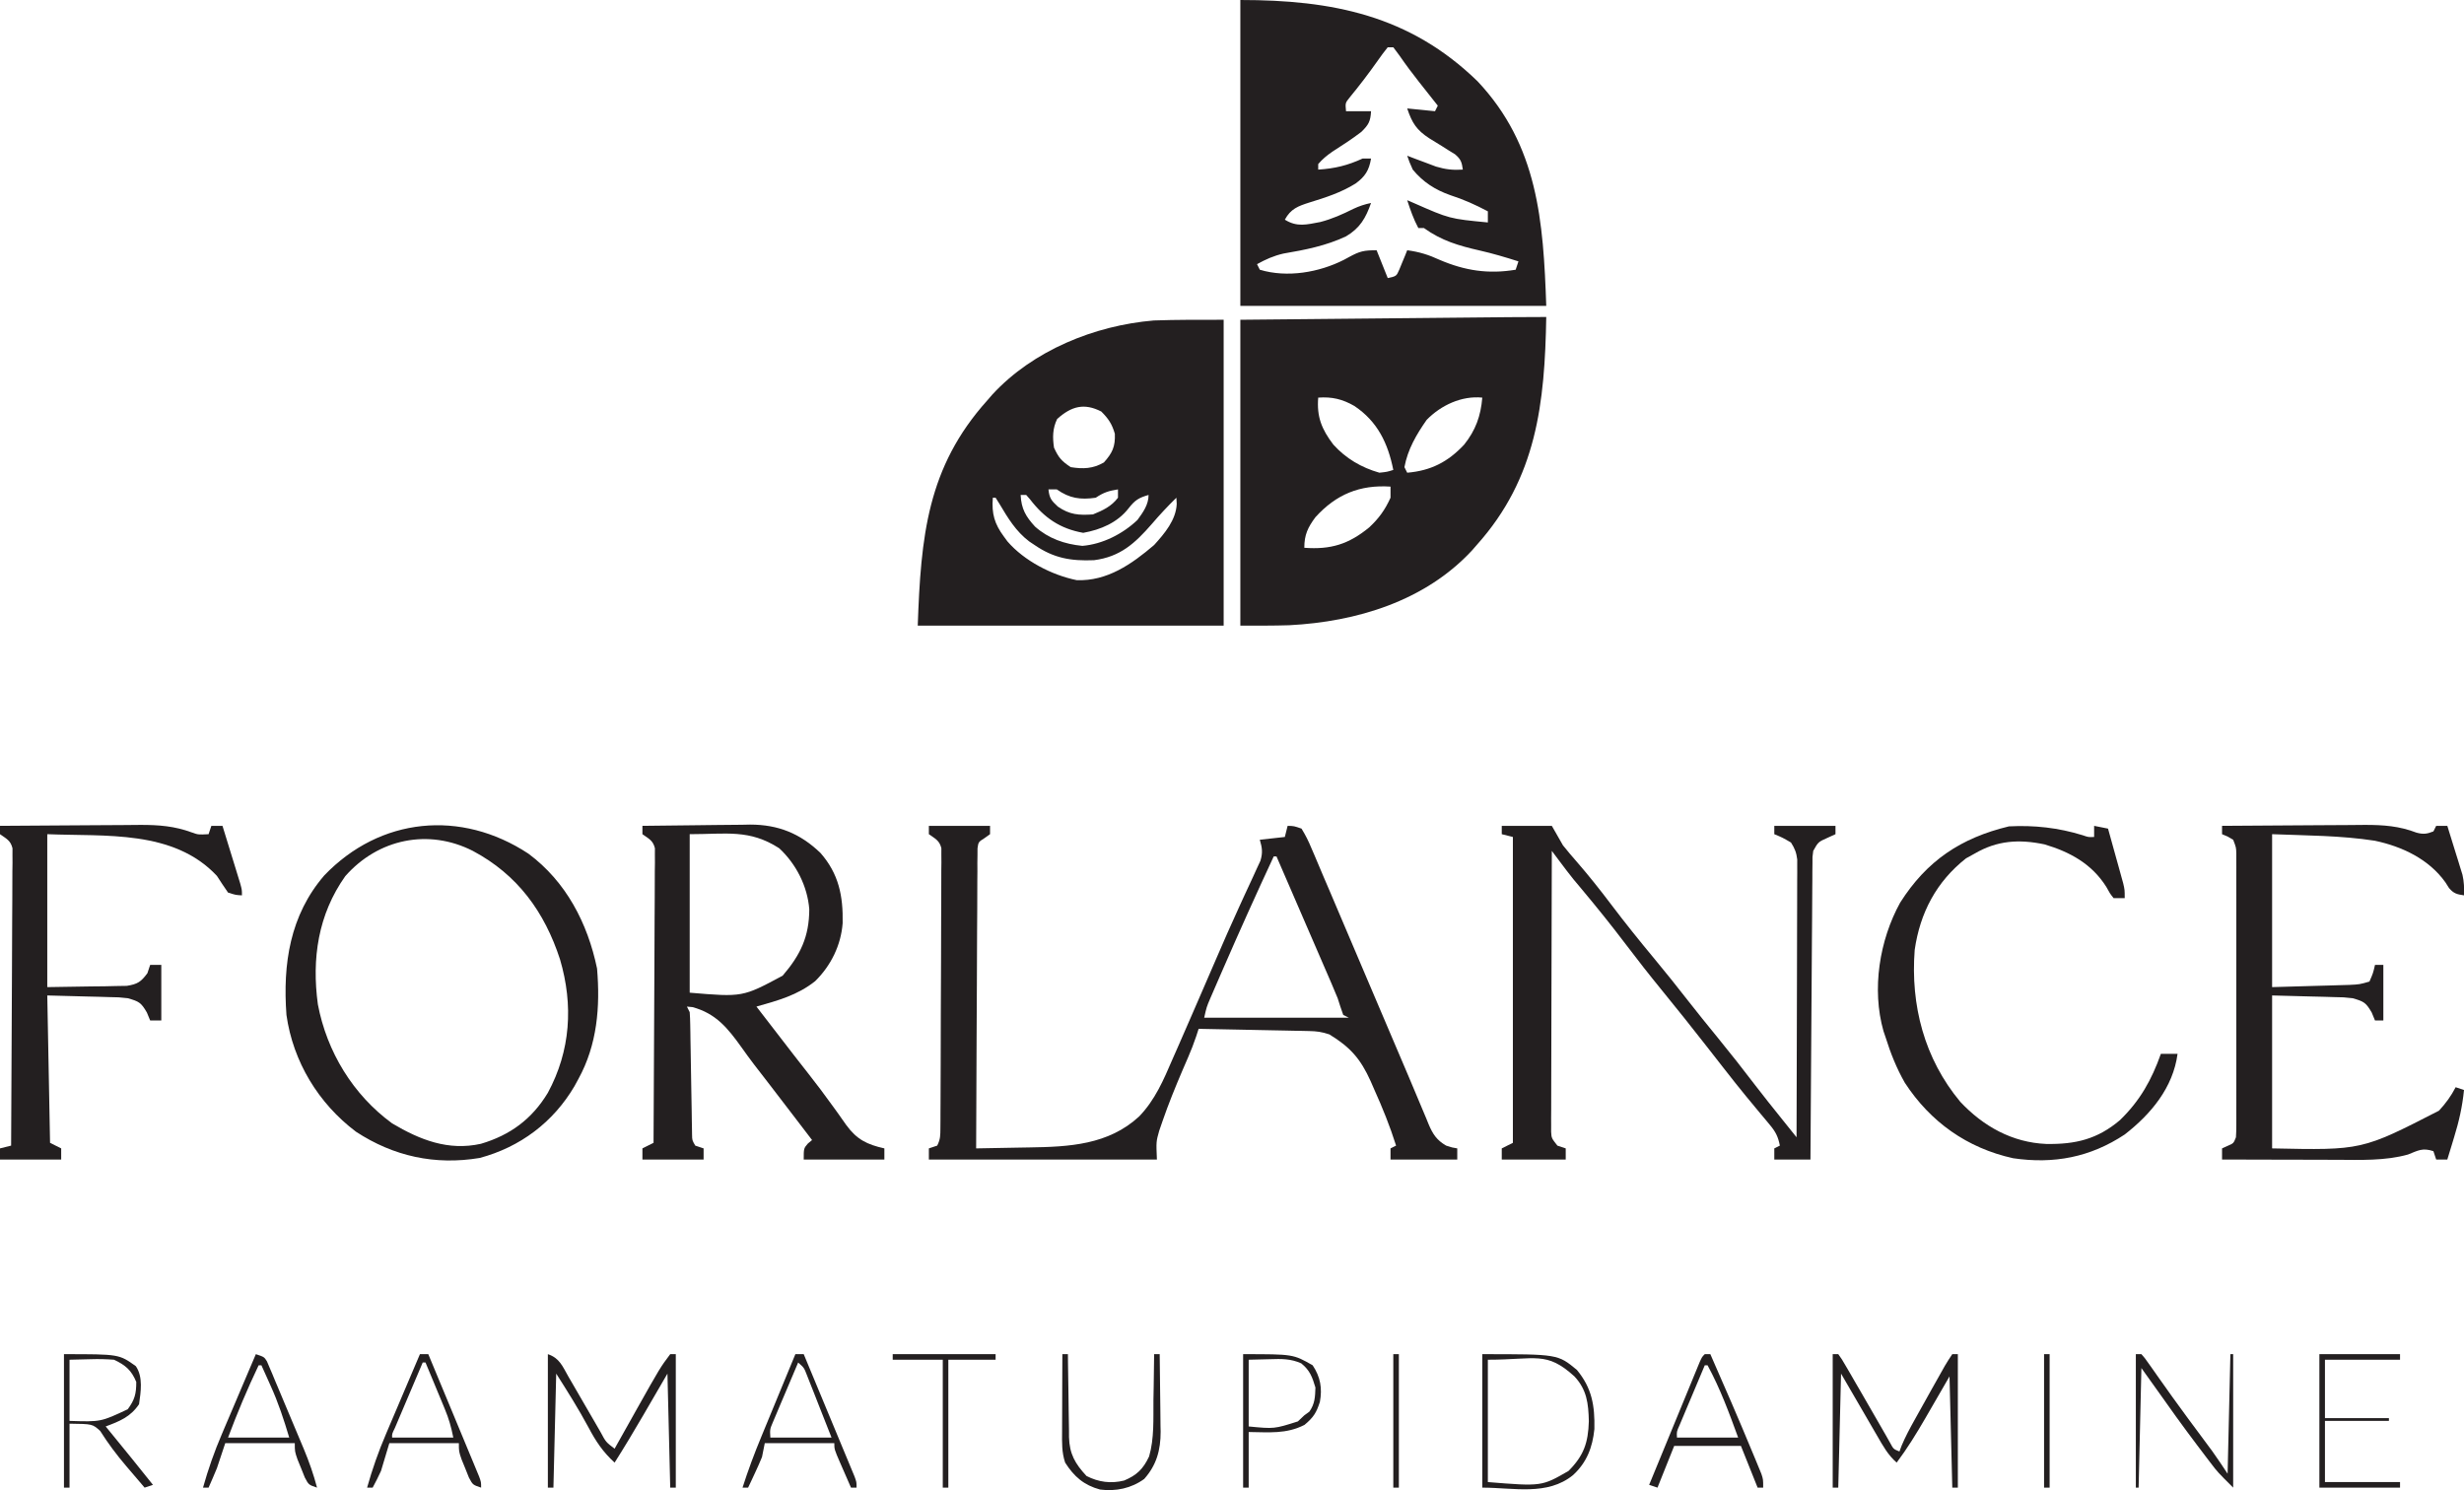 <svg xmlns="http://www.w3.org/2000/svg" width="886" height="536"><path d="M0 0 C0 36.3 0 72.6 0 110 C-36.3 110 -72.6 110 -110 110 C-108.857 78.005 -106.662 53.128 -85 29 C-84.398 28.304 -83.796 27.608 -83.176 26.891 C-68.52 10.995 -46.391 2.043 -25.125 0.25 C-16.755 -0.044 -8.375 0 0 0 Z M-59.875 35.688 C-61.531 39.092 -61.548 42.327 -61 46 C-59.363 49.586 -58.31 50.793 -55 53 C-50.528 53.72 -47.013 53.582 -43.062 51.312 C-40.009 47.889 -38.933 45.615 -39.125 41 C-40.156 37.465 -41.401 35.599 -44 33 C-50.162 29.844 -54.751 31.076 -59.875 35.688 Z M-63 61 C-62.665 64.13 -61.999 65.001 -59.625 67.188 C-55.375 70.122 -52.085 70.345 -47 70 C-43.451 68.567 -40.332 67.11 -38 64 C-38 63.01 -38 62.02 -38 61 C-41.375 61.547 -43.082 62.055 -46 64 C-51.505 64.794 -55.408 64.242 -60 61 C-60.99 61 -61.98 61 -63 61 Z M-73 63 C-72.754 68.046 -71.128 70.784 -67.816 74.391 C-62.966 78.688 -57.182 80.688 -50.812 81.312 C-43.54 80.716 -36.308 77.033 -31 72 C-28.99 69.253 -27 66.507 -27 63 C-30.527 64.008 -31.897 64.867 -34.188 67.812 C-38.194 72.956 -44.204 75.501 -50.5 76.625 C-58.846 75.135 -64.507 71.23 -69.625 64.574 C-70.079 64.055 -70.532 63.535 -71 63 C-71.66 63 -72.32 63 -73 63 Z M-83 64 C-83.47 69.756 -82.391 73.421 -79 78 C-78.584 78.566 -78.167 79.132 -77.738 79.715 C-71.709 86.694 -61.819 91.816 -52.832 93.645 C-41.877 94.062 -33.042 87.872 -25 81 C-21.236 76.861 -17.137 72.013 -16.875 66.25 C-16.916 65.507 -16.957 64.765 -17 64 C-20.111 67.038 -23.011 70.147 -25.841 73.454 C-31.863 80.367 -37.168 85.255 -46.609 86.461 C-54.945 86.812 -61.105 85.739 -68 81 C-68.633 80.577 -69.266 80.154 -69.918 79.719 C-74.722 76.071 -77.561 71.334 -80.617 66.195 C-81.074 65.471 -81.53 64.746 -82 64 C-82.33 64 -82.66 64 -83 64 Z " fill="#231F20" transform="translate(440,115)"></path><path d="M0 0 C-0.542 30.846 -3.346 57.854 -25 82 C-25.552 82.634 -26.103 83.268 -26.672 83.922 C-43.616 102.209 -68.261 109.604 -92.398 110.852 C-98.263 111.041 -104.133 111 -110 111 C-110 74.7 -110 38.4 -110 1 C-84.446 0.752 -84.446 0.752 -58.375 0.5 C-50.313 0.422 -50.313 0.422 -42.087 0.342 C-35.513 0.278 -35.513 0.278 -32.433 0.249 C-30.287 0.228 -28.14 0.207 -25.994 0.186 C-22.739 0.154 -19.483 0.123 -16.228 0.092 C-14.799 0.078 -14.799 0.078 -13.341 0.063 C-8.894 0.021 -4.447 -0.011 0 0 Z M-82 29 C-82.574 35.893 -80.737 40.408 -76.562 45.887 C-72.066 50.87 -66.463 54.17 -60 56 C-57.25 55.708 -57.25 55.708 -55 55 C-56.921 45.396 -60.679 37.559 -69 32 C-73.275 29.541 -77.043 28.637 -82 29 Z M-43 37 C-46.73 42.325 -49.795 47.572 -51 54 C-50.67 54.66 -50.34 55.32 -50 56 C-41.536 55.295 -35.359 52.141 -29.539 45.922 C-25.379 40.727 -23.548 35.576 -23 29 C-30.393 28.242 -37.878 31.74 -43 37 Z M-83 72 C-85.72 75.672 -87 78.306 -87 83 C-77.523 83.712 -71.049 81.729 -63.688 75.688 C-60.181 72.426 -57.976 69.363 -56 65 C-56 63.68 -56 62.36 -56 61 C-67.047 60.287 -75.511 63.751 -83 72 Z " fill="#231F20" transform="translate(556,114)"></path><path d="M0 0 C33.039 0 60.871 5.47 85.312 29.25 C107.024 52.319 108.949 79.527 110 110 C73.7 110 37.4 110 0 110 C0 73.7 0 37.4 0 0 Z M53 17 C51.704 18.594 50.488 20.253 49.312 21.938 C46.11 26.475 42.78 30.838 39.25 35.125 C37.723 37.04 37.723 37.04 38 40 C40.97 40 43.94 40 47 40 C46.792 43.637 46.149 44.855 43.5 47.438 C40.151 50.008 36.607 52.298 33.051 54.57 C31.115 55.92 29.528 57.205 28 59 C28 59.66 28 60.32 28 61 C34 60.605 38.549 59.508 44 57 C44.99 57 45.98 57 47 57 C46.286 61.283 44.86 63.502 41.438 66 C36.278 69.226 30.641 71.049 24.853 72.82 C20.726 74.135 18.125 75.101 16 79 C20.414 81.765 23.837 80.759 28.754 79.844 C32.98 78.745 36.731 77.074 40.625 75.121 C42.766 74.111 44.69 73.476 47 73 C45.101 78.382 43.051 82.024 38 85 C30.813 88.393 23.262 89.871 15.48 91.191 C11.949 92.012 9.163 93.251 6 95 C6.33 95.66 6.66 96.32 7 97 C16.84 99.97 28.289 97.982 37.25 93.438 C37.857 93.108 38.464 92.779 39.089 92.439 C42.928 90.357 44.386 90 49 90 C50.32 93.3 51.64 96.6 53 100 C56.116 99.334 56.116 99.334 57.168 96.934 C57.504 96.11 57.841 95.286 58.188 94.438 C58.532 93.611 58.876 92.785 59.23 91.934 C59.484 91.296 59.738 90.657 60 90 C64.287 90.563 67.712 91.621 71.625 93.438 C80.784 97.353 89.18 98.637 99 97 C99.495 95.515 99.495 95.515 100 94 C95.387 92.536 90.776 91.156 86.055 90.086 C78.537 88.369 72.351 86.573 66 82 C65.34 82 64.68 82 64 82 C62.262 78.773 61.135 75.48 60 72 C60.762 72.326 61.524 72.652 62.309 72.988 C75.207 78.674 75.207 78.674 89 80 C89 78.68 89 77.36 89 76 C84.548 73.648 80.294 71.732 75.5 70.188 C70.015 68.25 65.735 65.502 62 61 C60.785 58.277 60.785 58.277 60 56 C60.941 56.361 61.882 56.722 62.852 57.094 C64.109 57.563 65.367 58.032 66.625 58.5 C67.855 58.964 69.085 59.428 70.352 59.906 C73.81 60.943 76.422 61.22 80 61 C79.642 58.311 79.292 57.245 77.18 55.473 C76.419 55.007 75.659 54.542 74.875 54.062 C74.065 53.547 73.256 53.031 72.422 52.5 C70.935 51.579 69.446 50.662 67.953 49.75 C63.354 46.762 61.738 44.215 60 39 C63.3 39.33 66.6 39.66 70 40 C70.33 39.34 70.66 38.68 71 38 C69.896 36.606 69.896 36.606 68.77 35.184 C67.784 33.935 66.798 32.686 65.812 31.438 C65.33 30.828 64.847 30.219 64.35 29.592 C61.885 26.465 59.514 23.319 57.262 20.035 C56.142 18.533 56.142 18.533 55 17 C54.34 17 53.68 17 53 17 Z " fill="#231F20" transform="translate(446,0)"></path><path d="M0 0 C7.26 0 14.52 0 22 0 C22 0.99 22 1.98 22 3 C21.351 3.463 20.701 3.927 20.032 4.404 C17.82 5.803 17.82 5.803 17.492 8.087 C17.489 8.895 17.485 9.704 17.481 10.537 C17.46 11.931 17.46 11.931 17.439 13.354 C17.444 14.372 17.449 15.39 17.454 16.438 C17.444 17.512 17.433 18.585 17.423 19.691 C17.393 23.246 17.392 26.8 17.391 30.355 C17.376 32.817 17.359 35.279 17.341 37.741 C17.297 44.227 17.277 50.712 17.262 57.198 C17.242 63.814 17.2 70.429 17.16 77.045 C17.085 90.03 17.034 103.015 17 116 C21.765 115.93 26.53 115.842 31.294 115.738 C32.91 115.705 34.525 115.676 36.141 115.654 C50.42 115.446 64.559 114.728 75.616 104.506 C81.37 98.532 84.39 91.381 87.625 83.875 C88.231 82.498 88.838 81.123 89.447 79.747 C91.011 76.2 92.558 72.645 94.097 69.086 C94.967 67.076 95.84 65.066 96.715 63.058 C98.89 58.059 101.065 53.059 103.214 48.049 C105.912 41.763 108.662 35.509 111.516 29.293 C112.085 28.044 112.655 26.795 113.224 25.546 C114.299 23.196 115.385 20.852 116.483 18.513 C116.96 17.466 117.438 16.419 117.93 15.34 C118.355 14.426 118.78 13.512 119.218 12.57 C120.114 9.626 119.849 7.923 119 5 C123.455 4.505 123.455 4.505 128 4 C128.33 2.68 128.66 1.36 129 0 C131.274 0.052 131.274 0.052 134 1 C135.488 3.423 136.55 5.562 137.617 8.168 C138.112 9.311 138.112 9.311 138.617 10.477 C139.722 13.04 140.798 15.613 141.875 18.188 C142.65 20 143.426 21.812 144.204 23.623 C145.899 27.579 147.582 31.54 149.255 35.505 C152.168 42.405 155.108 49.293 158.051 56.18 C161.555 64.386 165.053 72.595 168.536 80.81 C169.878 83.971 171.224 87.131 172.572 90.29 C174.096 93.864 175.602 97.444 177.088 101.035 C177.701 102.491 178.313 103.947 178.926 105.402 C179.185 106.043 179.444 106.684 179.71 107.344 C181.228 110.911 182.622 113.04 186 115 C188.147 115.705 188.147 115.705 190 116 C190 117.32 190 118.64 190 120 C182.08 120 174.16 120 166 120 C166 118.68 166 117.36 166 116 C166.66 115.67 167.32 115.34 168 115 C165.805 108.028 163.13 101.41 160.125 94.75 C159.703 93.783 159.282 92.816 158.848 91.82 C155.25 83.834 151.581 79.615 144 75 C141.238 74.079 139.478 73.852 136.62 73.795 C135.74 73.775 134.859 73.755 133.952 73.734 C133.005 73.718 132.058 73.701 131.082 73.684 C130.11 73.663 129.137 73.642 128.135 73.621 C125.028 73.555 121.92 73.496 118.812 73.438 C116.706 73.394 114.6 73.351 112.494 73.307 C107.33 73.2 102.165 73.098 97 73 C96.706 73.903 96.413 74.806 96.111 75.737 C95.239 78.297 94.313 80.741 93.23 83.215 C92.901 83.976 92.572 84.738 92.232 85.522 C91.888 86.319 91.543 87.116 91.188 87.938 C88.616 93.982 86.133 100.035 84 106.25 C83.608 107.39 83.216 108.529 82.812 109.703 C81.721 113.567 81.721 113.567 82 120 C54.94 120 27.88 120 0 120 C0 118.68 0 117.36 0 116 C1.485 115.505 1.485 115.505 3 115 C4.164 112.673 4.133 111.31 4.147 108.718 C4.154 107.819 4.161 106.92 4.169 105.994 C4.172 105.006 4.174 104.017 4.177 102.998 C4.187 101.44 4.187 101.44 4.197 99.849 C4.217 96.401 4.228 92.952 4.238 89.504 C4.242 88.329 4.246 87.154 4.251 85.944 C4.272 79.729 4.286 73.514 4.295 67.299 C4.306 60.864 4.341 54.43 4.38 47.996 C4.406 43.061 4.415 38.126 4.418 33.19 C4.423 30.817 4.435 28.445 4.453 26.072 C4.478 22.758 4.477 19.445 4.47 16.131 C4.489 14.651 4.489 14.651 4.509 13.141 C4.502 12.24 4.495 11.338 4.488 10.409 C4.49 9.626 4.493 8.842 4.495 8.035 C3.817 5.246 2.274 4.63 0 3 C0 2.01 0 1.02 0 0 Z M124 11 C117.792 24.345 111.742 37.752 105.875 51.25 C105.588 51.908 105.301 52.566 105.005 53.244 C104.185 55.125 103.369 57.007 102.555 58.891 C102.085 59.974 101.616 61.057 101.132 62.173 C99.868 65.145 99.868 65.145 99 69 C116.16 69 133.32 69 151 69 C150.01 68.505 150.01 68.505 149 68 C148.284 66.017 147.625 64.013 147 62 C146.273 60.203 145.523 58.416 144.753 56.637 C144.313 55.617 143.873 54.596 143.419 53.544 C142.948 52.46 142.477 51.375 141.992 50.258 C141.507 49.134 141.021 48.011 140.521 46.853 C138.975 43.276 137.425 39.701 135.875 36.125 C134.824 33.695 133.773 31.266 132.723 28.836 C130.151 22.889 127.577 16.944 125 11 C124.67 11 124.34 11 124 11 Z " fill="#231F20" transform="translate(334,297)"></path><path d="M0 0 C6.51 -0.102 13.02 -0.172 19.531 -0.22 C21.743 -0.24 23.954 -0.267 26.165 -0.302 C29.358 -0.351 32.549 -0.373 35.742 -0.391 C37.207 -0.422 37.207 -0.422 38.701 -0.453 C48.812 -0.456 56.726 2.737 64.02 9.746 C70.592 17.226 72.198 25.199 72 35 C71.399 42.945 67.791 50.272 62.109 55.859 C55.729 60.933 48.733 62.809 41 65 C45.425 70.771 49.856 76.536 54.324 82.273 C54.894 83.006 55.464 83.738 56.052 84.492 C57.233 86.007 58.416 87.519 59.603 89.029 C62.64 92.907 65.607 96.814 68.469 100.824 C69.031 101.599 69.593 102.373 70.173 103.171 C71.233 104.636 72.276 106.114 73.298 107.606 C77.092 112.801 80.755 114.608 87 116 C87 117.32 87 118.64 87 120 C77.43 120 67.86 120 58 120 C58 116 58 116 59.5 114.25 C59.995 113.838 60.49 113.425 61 113 C59.042 110.437 57.084 107.875 55.125 105.312 C54.534 104.539 53.942 103.765 53.333 102.968 C50.636 99.441 47.938 95.915 45.227 92.398 C44.811 91.859 44.394 91.319 43.966 90.762 C42.758 89.198 41.547 87.636 40.336 86.074 C38.737 83.97 37.184 81.866 35.664 79.707 C30.696 72.747 26.45 67.476 18 65.188 C17.01 65.095 17.01 65.095 16 65 C16.495 65.99 16.495 65.99 17 67 C17.113 68.47 17.167 69.944 17.189 71.418 C17.206 72.332 17.223 73.247 17.24 74.189 C17.254 75.178 17.267 76.168 17.281 77.188 C17.309 78.708 17.309 78.708 17.337 80.259 C17.416 84.607 17.484 88.957 17.552 93.306 C17.604 96.475 17.661 99.644 17.719 102.812 C17.732 103.802 17.746 104.792 17.76 105.811 C17.777 106.726 17.793 107.64 17.811 108.582 C17.823 109.389 17.836 110.195 17.849 111.027 C17.881 113.077 17.881 113.077 19 115 C20.485 115.495 20.485 115.495 22 116 C22 117.32 22 118.64 22 120 C14.74 120 7.48 120 0 120 C0 118.68 0 117.36 0 116 C1.98 115.01 1.98 115.01 4 114 C4.093 99.97 4.164 85.941 4.207 71.911 C4.228 65.397 4.257 58.883 4.302 52.369 C4.345 46.086 4.369 39.803 4.38 33.52 C4.387 31.12 4.401 28.719 4.423 26.318 C4.452 22.964 4.456 19.61 4.454 16.255 C4.468 15.256 4.483 14.256 4.498 13.227 C4.492 12.314 4.487 11.401 4.481 10.461 C4.485 9.667 4.488 8.874 4.492 8.056 C3.819 5.246 2.29 4.638 0 3 C0 2.01 0 1.02 0 0 Z M17 3 C17 21.81 17 40.62 17 60 C36.03 61.609 36.03 61.609 50.426 53.887 C56.803 46.453 59.97 39.887 60 30 C59.35 21.722 55.283 13.717 49.188 8.062 C38.483 1.136 30.151 3 17 3 Z " fill="#231F20" transform="translate(231,297)"></path><path d="M0 0 C13.559 10.082 21.304 25.008 24.688 41.312 C25.854 55.081 24.755 68.689 18 81 C17.518 81.883 17.036 82.766 16.539 83.676 C8.915 96.615 -2.954 105.537 -17.5 109.438 C-33.563 112.115 -48.447 108.869 -62 100 C-75.504 89.82 -84.623 74.822 -87 58 C-88.349 39.661 -85.745 22.158 -73.383 7.812 C-53.304 -13.119 -24.231 -15.957 0 0 Z M-65.852 8.102 C-75.615 21.871 -77.942 37.749 -75.7 54.204 C-72.464 71.279 -63.058 86.716 -49 97 C-38.976 102.959 -28.778 106.96 -17.078 104.348 C-6.53 101.229 1.301 95.443 7 86 C15.171 70.883 16.215 54.485 11.379 38.051 C5.821 20.954 -3.905 7.549 -20 -1 C-35.986 -9.114 -54.029 -5.317 -65.852 8.102 Z " fill="#231F20" transform="translate(190,307)"></path><path d="M0 0 C5.94 0 11.88 0 18 0 C19.32 2.31 20.64 4.62 22 7 C23.596 8.999 25.245 10.956 26.938 12.875 C31.264 17.859 35.34 22.981 39.312 28.25 C44.35 34.918 49.567 41.405 54.907 47.833 C58.984 52.746 62.962 57.724 66.885 62.76 C70.385 67.244 73.963 71.659 77.562 76.062 C82.244 81.795 86.806 87.599 91.289 93.487 C94.242 97.335 97.272 101.12 100.309 104.902 C100.859 105.589 101.409 106.275 101.975 106.982 C103.316 108.655 104.658 110.328 106 112 C106.046 98.77 106.082 85.54 106.104 72.31 C106.114 66.167 106.128 60.024 106.151 53.881 C106.173 47.955 106.185 42.028 106.19 36.102 C106.193 33.839 106.201 31.576 106.211 29.313 C106.226 26.148 106.228 22.983 106.227 19.817 C106.238 18.408 106.238 18.408 106.249 16.971 C106.246 16.107 106.243 15.243 106.241 14.353 C106.243 13.231 106.243 13.231 106.246 12.085 C105.956 9.629 105.335 8.079 104 6 C100.967 4.233 100.967 4.233 98 3 C98 2.01 98 1.02 98 0 C105.26 0 112.52 0 120 0 C120 0.99 120 1.98 120 3 C119.051 3.433 118.103 3.866 117.125 4.312 C113.8 5.793 113.8 5.793 112 9 C111.69 11.158 111.69 11.158 111.722 13.575 C111.71 14.513 111.699 15.451 111.688 16.417 C111.686 17.445 111.683 18.472 111.681 19.53 C111.671 20.613 111.661 21.696 111.651 22.812 C111.62 26.399 111.603 29.987 111.586 33.574 C111.567 36.059 111.548 38.543 111.527 41.027 C111.481 46.903 111.444 52.778 111.411 58.654 C111.369 65.999 111.313 73.344 111.258 80.689 C111.161 93.793 111.077 106.896 111 120 C106.71 120 102.42 120 98 120 C98 118.68 98 117.36 98 116 C98.66 115.67 99.32 115.34 100 115 C99.406 111.878 98.479 110.029 96.445 107.602 C95.919 106.965 95.392 106.328 94.849 105.671 C94.28 104.996 93.711 104.321 93.125 103.625 C91.931 102.183 90.739 100.74 89.547 99.297 C88.649 98.213 88.649 98.213 87.732 97.107 C85.233 94.067 82.798 90.977 80.375 87.875 C79.928 87.305 79.482 86.734 79.021 86.146 C77.234 83.863 75.45 81.577 73.666 79.291 C68.387 72.532 63.056 65.825 57.625 59.188 C53.158 53.727 48.819 48.188 44.562 42.562 C39.49 35.859 34.237 29.331 28.844 22.883 C28.299 22.229 27.753 21.576 27.191 20.902 C26.719 20.34 26.247 19.778 25.76 19.199 C24.093 17.116 22.488 14.999 20.89 12.863 C20.349 12.14 19.808 11.417 19.251 10.673 C18.838 10.121 18.425 9.569 18 9 C17.954 22.378 17.918 35.755 17.896 49.133 C17.886 55.345 17.872 61.556 17.849 67.767 C17.827 73.758 17.815 79.749 17.81 85.741 C17.807 88.03 17.799 90.319 17.789 92.608 C17.774 95.807 17.772 99.005 17.773 102.204 C17.766 103.157 17.759 104.109 17.751 105.09 C17.754 105.961 17.757 106.832 17.759 107.729 C17.757 108.864 17.757 108.864 17.754 110.022 C17.89 112.32 17.89 112.32 20 115 C21.485 115.495 21.485 115.495 23 116 C23 117.32 23 118.64 23 120 C15.41 120 7.82 120 0 120 C0 118.68 0 117.36 0 116 C1.98 115.01 1.98 115.01 4 114 C4 77.7 4 41.4 4 4 C2.68 3.67 1.36 3.34 0 3 C0 2.01 0 1.02 0 0 Z " fill="#231F20" transform="translate(540,297)"></path><path d="M0 0 C7.911 -0.07 15.822 -0.123 23.733 -0.155 C27.408 -0.171 31.082 -0.192 34.756 -0.226 C38.31 -0.259 41.863 -0.277 45.416 -0.285 C47.415 -0.293 49.415 -0.316 51.414 -0.34 C58.066 -0.341 63.69 0.061 69.933 2.452 C72.366 3.097 73.674 2.927 76 2 C76.33 1.34 76.66 0.68 77 0 C78.32 0 79.64 0 81 0 C82.011 3.226 83.007 6.456 84 9.688 C84.286 10.6 84.572 11.512 84.867 12.451 C85.273 13.781 85.273 13.781 85.688 15.137 C85.939 15.948 86.19 16.76 86.449 17.596 C87.032 20.14 87.097 22.4 87 25 C84.468 24.627 83.296 24.349 81.613 22.363 C80.969 21.348 80.969 21.348 80.312 20.312 C74.354 11.964 64.775 7.43 54.91 5.348 C42.648 3.458 30.443 3.498 18 3 C18 21.15 18 39.3 18 58 C23.032 57.856 28.065 57.711 33.25 57.562 C34.832 57.519 36.414 57.476 38.044 57.432 C39.917 57.375 39.917 57.375 41.828 57.316 C43.106 57.28 44.384 57.243 45.7 57.205 C49.45 57.022 49.45 57.022 53 56 C54.305 53.004 54.305 53.004 55 50 C55.99 50 56.98 50 58 50 C58 56.6 58 63.2 58 70 C57.01 70 56.02 70 55 70 C54.608 69.051 54.216 68.103 53.812 67.125 C51.695 63.474 50.934 63.161 47 62 C43.713 61.636 43.713 61.636 40.168 61.586 C39.003 61.55 37.838 61.515 36.637 61.478 C34.435 61.427 34.435 61.427 32.188 61.375 C27.506 61.251 22.824 61.127 18 61 C18 79.15 18 97.3 18 116 C50.256 116.683 50.256 116.683 78 102.438 C80.415 99.831 82.365 97.174 84 94 C85.485 94.495 85.485 94.495 87 95 C86.414 100.929 85.196 106.316 83.438 112 C83.204 112.775 82.97 113.549 82.729 114.348 C82.158 116.234 81.58 118.117 81 120 C79.68 120 78.36 120 77 120 C76.67 119.01 76.34 118.02 76 117 C72.111 115.704 70.521 116.744 66.84 118.211 C58.565 120.51 49.727 120.137 41.211 120.098 C40.027 120.096 38.842 120.095 37.622 120.093 C33.873 120.088 30.124 120.075 26.375 120.062 C23.819 120.057 21.263 120.053 18.707 120.049 C12.471 120.038 6.236 120.021 0 120 C0 118.68 0 117.36 0 116 C0.639 115.711 1.279 115.422 1.938 115.125 C4.152 114.172 4.152 114.172 5 112 C5.094 110.613 5.126 109.222 5.127 107.831 C5.13 106.958 5.133 106.084 5.136 105.185 C5.134 104.224 5.131 103.263 5.129 102.274 C5.131 101.264 5.133 100.254 5.135 99.214 C5.139 95.862 5.136 92.511 5.133 89.16 C5.133 86.838 5.134 84.517 5.136 82.195 C5.137 77.324 5.135 72.452 5.13 67.58 C5.125 61.328 5.128 55.075 5.134 48.823 C5.138 44.026 5.136 39.23 5.134 34.434 C5.133 32.128 5.134 29.822 5.136 27.516 C5.139 24.296 5.135 21.076 5.129 17.856 C5.131 16.897 5.133 15.939 5.136 14.951 C5.133 14.075 5.13 13.198 5.127 12.296 C5.126 11.153 5.126 11.153 5.126 9.988 C5.072 7.789 5.072 7.789 4 5 C2 3.791 2 3.791 0 3 C0 2.01 0 1.02 0 0 Z " fill="#231F20" transform="translate(799,297)"></path><path d="M0 0 C7.781 -0.07 15.561 -0.123 23.342 -0.155 C26.956 -0.171 30.57 -0.192 34.184 -0.226 C37.678 -0.259 41.173 -0.277 44.668 -0.285 C46.634 -0.293 48.601 -0.316 50.567 -0.34 C57.132 -0.341 62.735 0.085 68.925 2.354 C71.274 3.198 71.274 3.198 75 3 C75.33 2.01 75.66 1.02 76 0 C77.32 0 78.64 0 80 0 C81.171 3.79 82.336 7.582 83.5 11.375 C83.834 12.455 84.168 13.535 84.512 14.648 C84.828 15.68 85.143 16.711 85.469 17.773 C85.762 18.727 86.055 19.68 86.357 20.662 C87 23 87 23 87 25 C84.75 24.875 84.75 24.875 82 24 C80.625 22.029 79.298 20.023 78 18 C62.395 1.304 37.818 3.867 17 3 C17 21.15 17 39.3 17 58 C22.198 57.917 27.395 57.835 32.75 57.75 C34.384 57.734 36.018 57.718 37.702 57.702 C38.992 57.672 40.281 57.641 41.609 57.609 C43.589 57.578 43.589 57.578 45.608 57.546 C49.497 56.92 50.678 56.119 53 53 C53.33 52.01 53.66 51.02 54 50 C55.32 50 56.64 50 58 50 C58 56.6 58 63.2 58 70 C56.68 70 55.36 70 54 70 C53.608 69.051 53.216 68.103 52.812 67.125 C50.695 63.474 49.934 63.161 46 62 C42.713 61.636 42.713 61.636 39.168 61.586 C38.003 61.55 36.838 61.515 35.637 61.478 C33.435 61.427 33.435 61.427 31.188 61.375 C26.506 61.251 21.824 61.127 17 61 C17.495 87.235 17.495 87.235 18 114 C19.32 114.66 20.64 115.32 22 116 C22 117.32 22 118.64 22 120 C14.74 120 7.48 120 0 120 C0 118.68 0 117.36 0 116 C1.98 115.505 1.98 115.505 4 115 C4.093 100.84 4.164 86.68 4.207 72.52 C4.228 65.945 4.257 59.371 4.302 52.796 C4.345 46.455 4.369 40.114 4.38 33.772 C4.387 31.349 4.401 28.926 4.423 26.504 C4.452 23.118 4.456 19.732 4.454 16.346 C4.468 15.338 4.483 14.33 4.498 13.291 C4.489 11.909 4.489 11.909 4.481 10.499 C4.487 9.297 4.487 9.297 4.492 8.071 C3.821 5.247 2.302 4.643 0 3 C0 2.01 0 1.02 0 0 Z " fill="#231F20" transform="translate(0,297)"></path><path d="M0 0 C2.063 0.715 2.063 0.715 4.109 0.621 C4.109 -0.699 4.109 -2.019 4.109 -3.379 C5.759 -3.049 7.409 -2.719 9.109 -2.379 C10.116 1.224 11.113 4.828 12.109 8.434 C12.396 9.458 12.682 10.482 12.977 11.537 C13.383 13.011 13.383 13.011 13.797 14.516 C14.048 15.422 14.3 16.328 14.559 17.261 C15.109 19.621 15.109 19.621 15.109 22.621 C13.789 22.621 12.469 22.621 11.109 22.621 C9.758 20.898 9.758 20.898 8.484 18.559 C3.3 10.315 -4.547 6.012 -13.742 3.281 C-22.905 1.36 -30.781 1.871 -38.891 6.621 C-39.901 7.178 -40.912 7.735 -41.953 8.309 C-52.589 16.681 -58.491 27.868 -60.41 41.242 C-61.935 61.102 -56.976 80.318 -44.016 95.871 C-35.704 104.719 -25.311 110.506 -13.114 111.024 C-2.601 111.197 5.306 109.331 13.422 102.434 C20.62 95.453 24.775 88.016 28.109 78.621 C30.089 78.621 32.069 78.621 34.109 78.621 C32.5 90.753 24.552 100.291 15.109 107.621 C2.748 115.821 -10.397 118.32 -25.035 116.156 C-41.577 112.492 -54.738 103.133 -63.949 89.027 C-66.952 83.759 -69.08 78.397 -70.891 72.621 C-71.136 71.901 -71.38 71.18 -71.633 70.438 C-75.92 55.372 -73.071 37.712 -65.641 24.246 C-56.078 9.165 -43.804 0.971 -26.516 -3.191 C-17.397 -3.663 -8.719 -2.696 0 0 Z " fill="#231F20" transform="translate(748.891,300.379)"></path><path d="M0 0 C4.21 1.403 5.288 4.39 7.379 8.062 C7.792 8.769 8.204 9.475 8.63 10.203 C9.949 12.464 11.257 14.731 12.562 17 C13.873 19.268 15.186 21.534 16.506 23.797 C17.327 25.206 18.143 26.618 18.954 28.033 C20.864 31.615 20.864 31.615 24 34 C24.357 33.361 24.714 32.722 25.082 32.063 C26.739 29.103 28.401 26.145 30.062 23.188 C30.624 22.183 31.185 21.178 31.764 20.143 C40.383 4.825 40.383 4.825 44 0 C44.66 0 45.32 0 46 0 C46 15.84 46 31.68 46 48 C45.34 48 44.68 48 44 48 C43.67 34.47 43.34 20.94 43 7 C38.616 14.537 38.616 14.537 34.236 22.076 C30.914 27.779 27.536 33.428 24 39 C19.817 35.199 17.26 31.348 14.625 26.375 C11.035 19.688 7.099 13.441 3 7 C2.67 20.53 2.34 34.06 2 48 C1.34 48 0.68 48 0 48 C0 32.16 0 16.32 0 0 Z " fill="#231F20" transform="translate(197,487)"></path><path d="M0 0 C0.66 0 1.32 0 2 0 C3.309 1.829 3.309 1.829 4.793 4.391 C5.338 5.323 5.883 6.255 6.444 7.216 C7.019 8.217 7.595 9.218 8.188 10.25 C8.772 11.253 9.357 12.256 9.96 13.29 C12.441 17.548 14.899 21.819 17.344 26.098 C17.952 27.159 18.561 28.219 19.188 29.312 C19.697 30.216 20.206 31.12 20.73 32.051 C21.857 34.139 21.857 34.139 24 35 C24.26 34.305 24.519 33.609 24.787 32.893 C26.129 29.693 27.717 26.742 29.406 23.711 C29.732 23.126 30.057 22.541 30.392 21.938 C31.077 20.708 31.762 19.48 32.45 18.252 C33.5 16.376 34.545 14.497 35.59 12.617 C40.693 3.46 40.693 3.46 43 0 C43.66 0 44.32 0 45 0 C45 15.84 45 31.68 45 48 C44.34 48 43.68 48 43 48 C42.67 34.8 42.34 21.6 42 8 C37.614 15.581 37.614 15.581 33.236 23.166 C30.052 28.646 26.805 33.93 23 39 C19.886 36.295 18.021 32.893 15.988 29.363 C15.657 28.796 15.326 28.229 14.985 27.645 C13.756 25.537 12.535 23.424 11.312 21.312 C8.569 16.589 5.826 11.866 3 7 C2.67 20.53 2.34 34.06 2 48 C1.34 48 0.68 48 0 48 C0 32.16 0 16.32 0 0 Z " fill="#231F20" transform="translate(659,487)"></path><path d="M0 0 C27.17 0 27.17 0 34.023 5.676 C39.437 12.232 40.487 18.532 40.309 26.934 C39.645 33.527 37.556 38.973 32.625 43.5 C23.386 51.032 11.229 48 0 48 C0 32.16 0 16.32 0 0 Z M2 2 C2 16.52 2 31.04 2 46 C21.36 47.565 21.36 47.565 31 42 C36.534 36.466 38.081 31.797 38.312 24.125 C38.162 17.722 37.604 12.789 33.125 7.992 C23.002 -1.201 19.296 2 2 2 Z " fill="#231F20" transform="translate(533,487)"></path><path d="M0 0 C19.811 0 19.811 0 25.844 4.32 C28.499 8.178 27.63 13.569 27 18 C23.918 22.577 20.015 24.132 15 26 C15.557 26.678 16.114 27.356 16.688 28.055 C21.837 34.335 26.942 40.646 32 47 C30.515 47.495 30.515 47.495 29 48 C27.814 46.612 26.628 45.224 25.445 43.833 C24.435 42.647 23.422 41.462 22.407 40.28 C18.965 36.244 15.859 32.101 13.023 27.609 C10.247 25.108 10.247 25.108 2 25 C2 32.59 2 40.18 2 48 C1.34 48 0.68 48 0 48 C0 32.16 0 16.32 0 0 Z M2 2 C2 9.26 2 16.52 2 24 C13.251 24.361 13.251 24.361 22.938 19.812 C25.461 16.371 26 14.255 26 10 C24.264 5.757 22.097 3.935 18 2 C15.125 1.789 12.542 1.714 9.688 1.812 C7.151 1.874 4.614 1.936 2 2 Z " fill="#231F20" transform="translate(23,487)"></path><path d="M0 0 C0.66 0 1.32 0 2 0 C7.149 11.705 12.241 23.432 17.125 35.25 C17.71 36.65 17.71 36.65 18.306 38.079 C18.662 38.945 19.017 39.811 19.383 40.703 C19.696 41.463 20.01 42.222 20.333 43.005 C21 45 21 45 21 48 C20.34 48 19.68 48 19 48 C17.02 43.05 15.04 38.1 13 33 C5.08 33 -2.84 33 -11 33 C-12.98 37.95 -14.96 42.9 -17 48 C-17.99 47.67 -18.98 47.34 -20 47 C-17.316 40.466 -14.628 33.933 -11.937 27.402 C-11.022 25.178 -10.107 22.953 -9.193 20.729 C-7.882 17.538 -6.568 14.349 -5.254 11.16 C-4.843 10.159 -4.433 9.158 -4.01 8.127 C-3.63 7.206 -3.25 6.285 -2.858 5.336 C-2.355 4.114 -2.355 4.114 -1.842 2.867 C-1 1 -1 1 0 0 Z M0 4 C-1.672 7.956 -3.337 11.915 -5 15.875 C-5.477 17.003 -5.954 18.131 -6.445 19.293 C-6.896 20.369 -7.348 21.446 -7.812 22.555 C-8.231 23.55 -8.65 24.545 -9.082 25.57 C-10.118 27.879 -10.118 27.879 -10 30 C-2.74 30 4.52 30 12 30 C8.741 21.056 5.552 12.38 1 4 C0.67 4 0.34 4 0 4 Z " fill="#231F20" transform="translate(613,487)"></path><path d="M0 0 C0.99 0 1.98 0 3 0 C5.711 6.512 8.416 13.027 11.118 19.543 C12.038 21.761 12.96 23.979 13.882 26.196 C15.206 29.377 16.525 32.559 17.844 35.742 C18.467 37.236 18.467 37.236 19.103 38.76 C19.484 39.681 19.864 40.602 20.256 41.55 C20.593 42.363 20.931 43.176 21.279 44.013 C22 46 22 46 22 48 C21.34 48 20.68 48 20 48 C18.996 45.71 17.996 43.418 17 41.125 C16.714 40.474 16.428 39.823 16.133 39.152 C14 34.227 14 34.227 14 32 C5.75 32 -2.5 32 -11 32 C-11.495 34.475 -11.495 34.475 -12 37 C-12.806 38.958 -13.662 40.896 -14.562 42.812 C-15.018 43.788 -15.473 44.764 -15.941 45.77 C-16.291 46.506 -16.64 47.242 -17 48 C-17.66 48 -18.32 48 -19 48 C-17.002 41.741 -14.723 35.657 -12.207 29.59 C-11.681 28.31 -11.681 28.31 -11.144 27.005 C-10.036 24.315 -8.924 21.626 -7.812 18.938 C-7.055 17.1 -6.298 15.262 -5.541 13.424 C-3.697 8.948 -1.85 4.474 0 0 Z M1 3 C-0.675 6.934 -2.339 10.873 -4 14.812 C-4.477 15.932 -4.954 17.052 -5.445 18.205 C-5.896 19.278 -6.348 20.351 -6.812 21.457 C-7.231 22.447 -7.65 23.437 -8.082 24.456 C-9.17 27.02 -9.17 27.02 -9 30 C-1.74 30 5.52 30 13 30 C11.381 25.872 9.755 21.748 8.125 17.625 C7.665 16.449 7.205 15.274 6.73 14.062 C6.286 12.941 5.841 11.82 5.383 10.664 C4.974 9.627 4.566 8.59 4.145 7.522 C3.132 4.897 3.132 4.897 1 3 Z " fill="#231F20" transform="translate(286,487)"></path><path d="M0 0 C0.99 0 1.98 0 3 0 C5.711 6.512 8.416 13.027 11.118 19.543 C12.038 21.761 12.96 23.979 13.882 26.196 C15.206 29.377 16.525 32.559 17.844 35.742 C18.467 37.236 18.467 37.236 19.103 38.76 C19.484 39.681 19.864 40.602 20.256 41.55 C20.593 42.363 20.931 43.176 21.279 44.013 C22 46 22 46 22 48 C19 47 19 47 17.613 44.383 C17.184 43.308 16.755 42.233 16.312 41.125 C15.876 40.055 15.439 38.985 14.988 37.883 C14 35 14 35 14 32 C5.75 32 -2.5 32 -11 32 C-11.99 35.3 -12.98 38.6 -14 42 C-14.944 44.027 -15.918 46.043 -17 48 C-17.66 48 -18.32 48 -19 48 C-17.137 41.368 -14.922 35.039 -12.207 28.711 C-11.856 27.882 -11.505 27.052 -11.144 26.198 C-10.038 23.588 -8.925 20.982 -7.812 18.375 C-7.055 16.59 -6.298 14.805 -5.541 13.02 C-3.699 8.677 -1.852 4.338 0 0 Z M1 3 C-0.569 6.684 -2.135 10.368 -3.7 14.053 C-4.233 15.308 -4.766 16.562 -5.3 17.816 C-6.066 19.615 -6.83 21.415 -7.594 23.215 C-8.055 24.299 -8.515 25.383 -8.99 26.5 C-10.062 28.705 -10.062 28.705 -10 30 C-2.74 30 4.52 30 12 30 C11.229 26.143 10.412 23.26 8.934 19.699 C8.531 18.723 8.128 17.746 7.713 16.74 C7.292 15.733 6.871 14.725 6.438 13.688 C6.013 12.661 5.588 11.634 5.15 10.576 C4.104 8.049 3.054 5.524 2 3 C1.67 3 1.34 3 1 3 Z " fill="#231F20" transform="translate(151,487)"></path><path d="M0 0 C3 1 3 1 3.993 2.592 C4.282 3.279 4.571 3.966 4.869 4.674 C5.37 5.842 5.37 5.842 5.881 7.032 C6.231 7.88 6.581 8.728 6.941 9.602 C7.31 10.471 7.678 11.341 8.058 12.237 C8.837 14.083 9.611 15.931 10.38 17.781 C11.551 20.597 12.738 23.406 13.928 26.215 C14.683 28.01 15.438 29.806 16.191 31.602 C16.544 32.437 16.896 33.273 17.258 34.134 C19.154 38.706 20.747 43.21 22 48 C19 47 19 47 17.613 44.383 C17.184 43.308 16.755 42.233 16.312 41.125 C15.876 40.055 15.439 38.985 14.988 37.883 C14 35 14 35 14 32 C5.75 32 -2.5 32 -11 32 C-11.99 34.97 -12.98 37.94 -14 41 C-14.974 43.344 -15.964 45.682 -17 48 C-17.66 48 -18.32 48 -19 48 C-17.137 41.368 -14.922 35.039 -12.207 28.711 C-11.856 27.882 -11.505 27.052 -11.144 26.198 C-10.038 23.588 -8.925 20.982 -7.812 18.375 C-7.055 16.59 -6.298 14.805 -5.541 13.02 C-3.699 8.677 -1.852 4.338 0 0 Z M1 4 C-3.078 12.562 -6.681 21.116 -10 30 C-2.74 30 4.52 30 12 30 C10.039 23.462 8.103 17.514 5.312 11.375 C4.992 10.657 4.672 9.939 4.342 9.199 C3.567 7.464 2.784 5.731 2 4 C1.67 4 1.34 4 1 4 Z " fill="#231F20" transform="translate(92,487)"></path><path d="M0 0 C0.66 0 1.32 0 2 0 C2.009 1.059 2.019 2.118 2.028 3.209 C2.068 7.157 2.134 11.104 2.208 15.051 C2.236 16.756 2.257 18.461 2.271 20.167 C2.293 22.625 2.339 25.081 2.391 27.539 C2.392 28.296 2.393 29.052 2.394 29.831 C2.559 35.84 4.553 39.372 8.688 43.812 C13.015 46.035 17.48 46.629 22.223 45.445 C26.721 43.545 29.051 41.348 31.19 36.789 C33.08 30.281 32.69 23.231 32.75 16.5 C32.778 14.898 32.808 13.297 32.84 11.695 C32.913 7.797 32.963 3.899 33 0 C33.66 0 34.32 0 35 0 C35.075 4.696 35.129 9.391 35.165 14.087 C35.18 15.681 35.2 17.276 35.226 18.87 C35.263 21.174 35.28 23.477 35.293 25.781 C35.308 26.484 35.324 27.186 35.34 27.91 C35.342 34.493 33.861 39.912 29.438 44.875 C24.781 48.264 19.241 49.411 13.566 48.691 C7.76 47.115 4.211 44.045 1 39 C-0.253 35.242 -0.124 31.745 -0.098 27.832 C-0.096 27.037 -0.095 26.242 -0.093 25.424 C-0.088 22.886 -0.075 20.35 -0.062 17.812 C-0.057 16.092 -0.053 14.371 -0.049 12.65 C-0.038 8.434 -0.021 4.217 0 0 Z " fill="#231F20" transform="translate(382,487)"></path><path d="M0 0 C9.57 0 19.14 0 29 0 C29 0.66 29 1.32 29 2 C20.09 2 11.18 2 2 2 C2 8.93 2 15.86 2 23 C9.59 23 17.18 23 25 23 C25 23.33 25 23.66 25 24 C17.41 24 9.82 24 2 24 C2 31.26 2 38.52 2 46 C10.91 46 19.82 46 29 46 C29 46.66 29 47.32 29 48 C19.43 48 9.86 48 0 48 C0 32.16 0 16.32 0 0 Z " fill="#231F20" transform="translate(834,487)"></path><path d="M0 0 C18 0 18 0 25 4 C27.79 8.186 28.506 12.255 27.602 17.16 C26.366 21.047 25.27 22.776 22.062 25.438 C15.491 28.791 9.296 28.073 2 28 C2 34.6 2 41.2 2 48 C1.34 48 0.68 48 0 48 C0 32.16 0 16.32 0 0 Z M2 2 C2 9.92 2 17.84 2 26 C11.182 26.89 11.182 26.89 19.688 24.188 C20.451 23.466 21.214 22.744 22 22 C22.598 21.567 23.196 21.134 23.812 20.688 C25.805 17.856 25.886 15.418 26 12 C24.865 8.218 24.003 5.809 20.902 3.309 C17.126 1.606 13.736 1.672 9.688 1.812 C7.151 1.874 4.614 1.936 2 2 Z " fill="#231F20" transform="translate(447,487)"></path><path d="M0 0 C0.66 0 1.32 0 2 0 C3.198 1.351 3.198 1.351 4.547 3.27 C5.055 3.985 5.564 4.7 6.088 5.437 C6.637 6.221 7.185 7.005 7.75 7.812 C8.92 9.46 10.09 11.107 11.262 12.754 C12.177 14.044 12.177 14.044 13.111 15.36 C16.786 20.496 20.563 25.558 24.329 30.628 C24.882 31.375 25.434 32.121 26.004 32.891 C26.487 33.541 26.97 34.191 27.467 34.86 C29.378 37.527 31.18 40.27 33 43 C33.33 28.81 33.66 14.62 34 0 C34.33 0 34.66 0 35 0 C35 15.84 35 31.68 35 48 C29.37 42.37 29.37 42.37 27.02 39.285 C26.24 38.266 26.24 38.266 25.445 37.226 C24.637 36.155 24.637 36.155 23.812 35.062 C23.247 34.318 22.681 33.573 22.098 32.805 C16.926 25.967 11.939 19.008 7 12 C5.35 9.69 3.7 7.38 2 5 C1.67 19.19 1.34 33.38 1 48 C0.67 48 0.34 48 0 48 C0 32.16 0 16.32 0 0 Z " fill="#231F20" transform="translate(768,487)"></path><path d="M0 0 C12.21 0 24.42 0 37 0 C37 0.66 37 1.32 37 2 C31.39 2 25.78 2 20 2 C20 17.18 20 32.36 20 48 C19.34 48 18.68 48 18 48 C18 32.82 18 17.64 18 2 C12.06 2 6.12 2 0 2 C0 1.34 0 0.68 0 0 Z " fill="#231F20" transform="translate(321,487)"></path><path d="M0 0 C0.66 0 1.32 0 2 0 C2 15.84 2 31.68 2 48 C1.34 48 0.68 48 0 48 C0 32.16 0 16.32 0 0 Z " fill="#231F20" transform="translate(735,487)"></path><path d="M0 0 C0.66 0 1.32 0 2 0 C2 15.84 2 31.68 2 48 C1.34 48 0.68 48 0 48 C0 32.16 0 16.32 0 0 Z " fill="#231F20" transform="translate(501,487)"></path></svg>